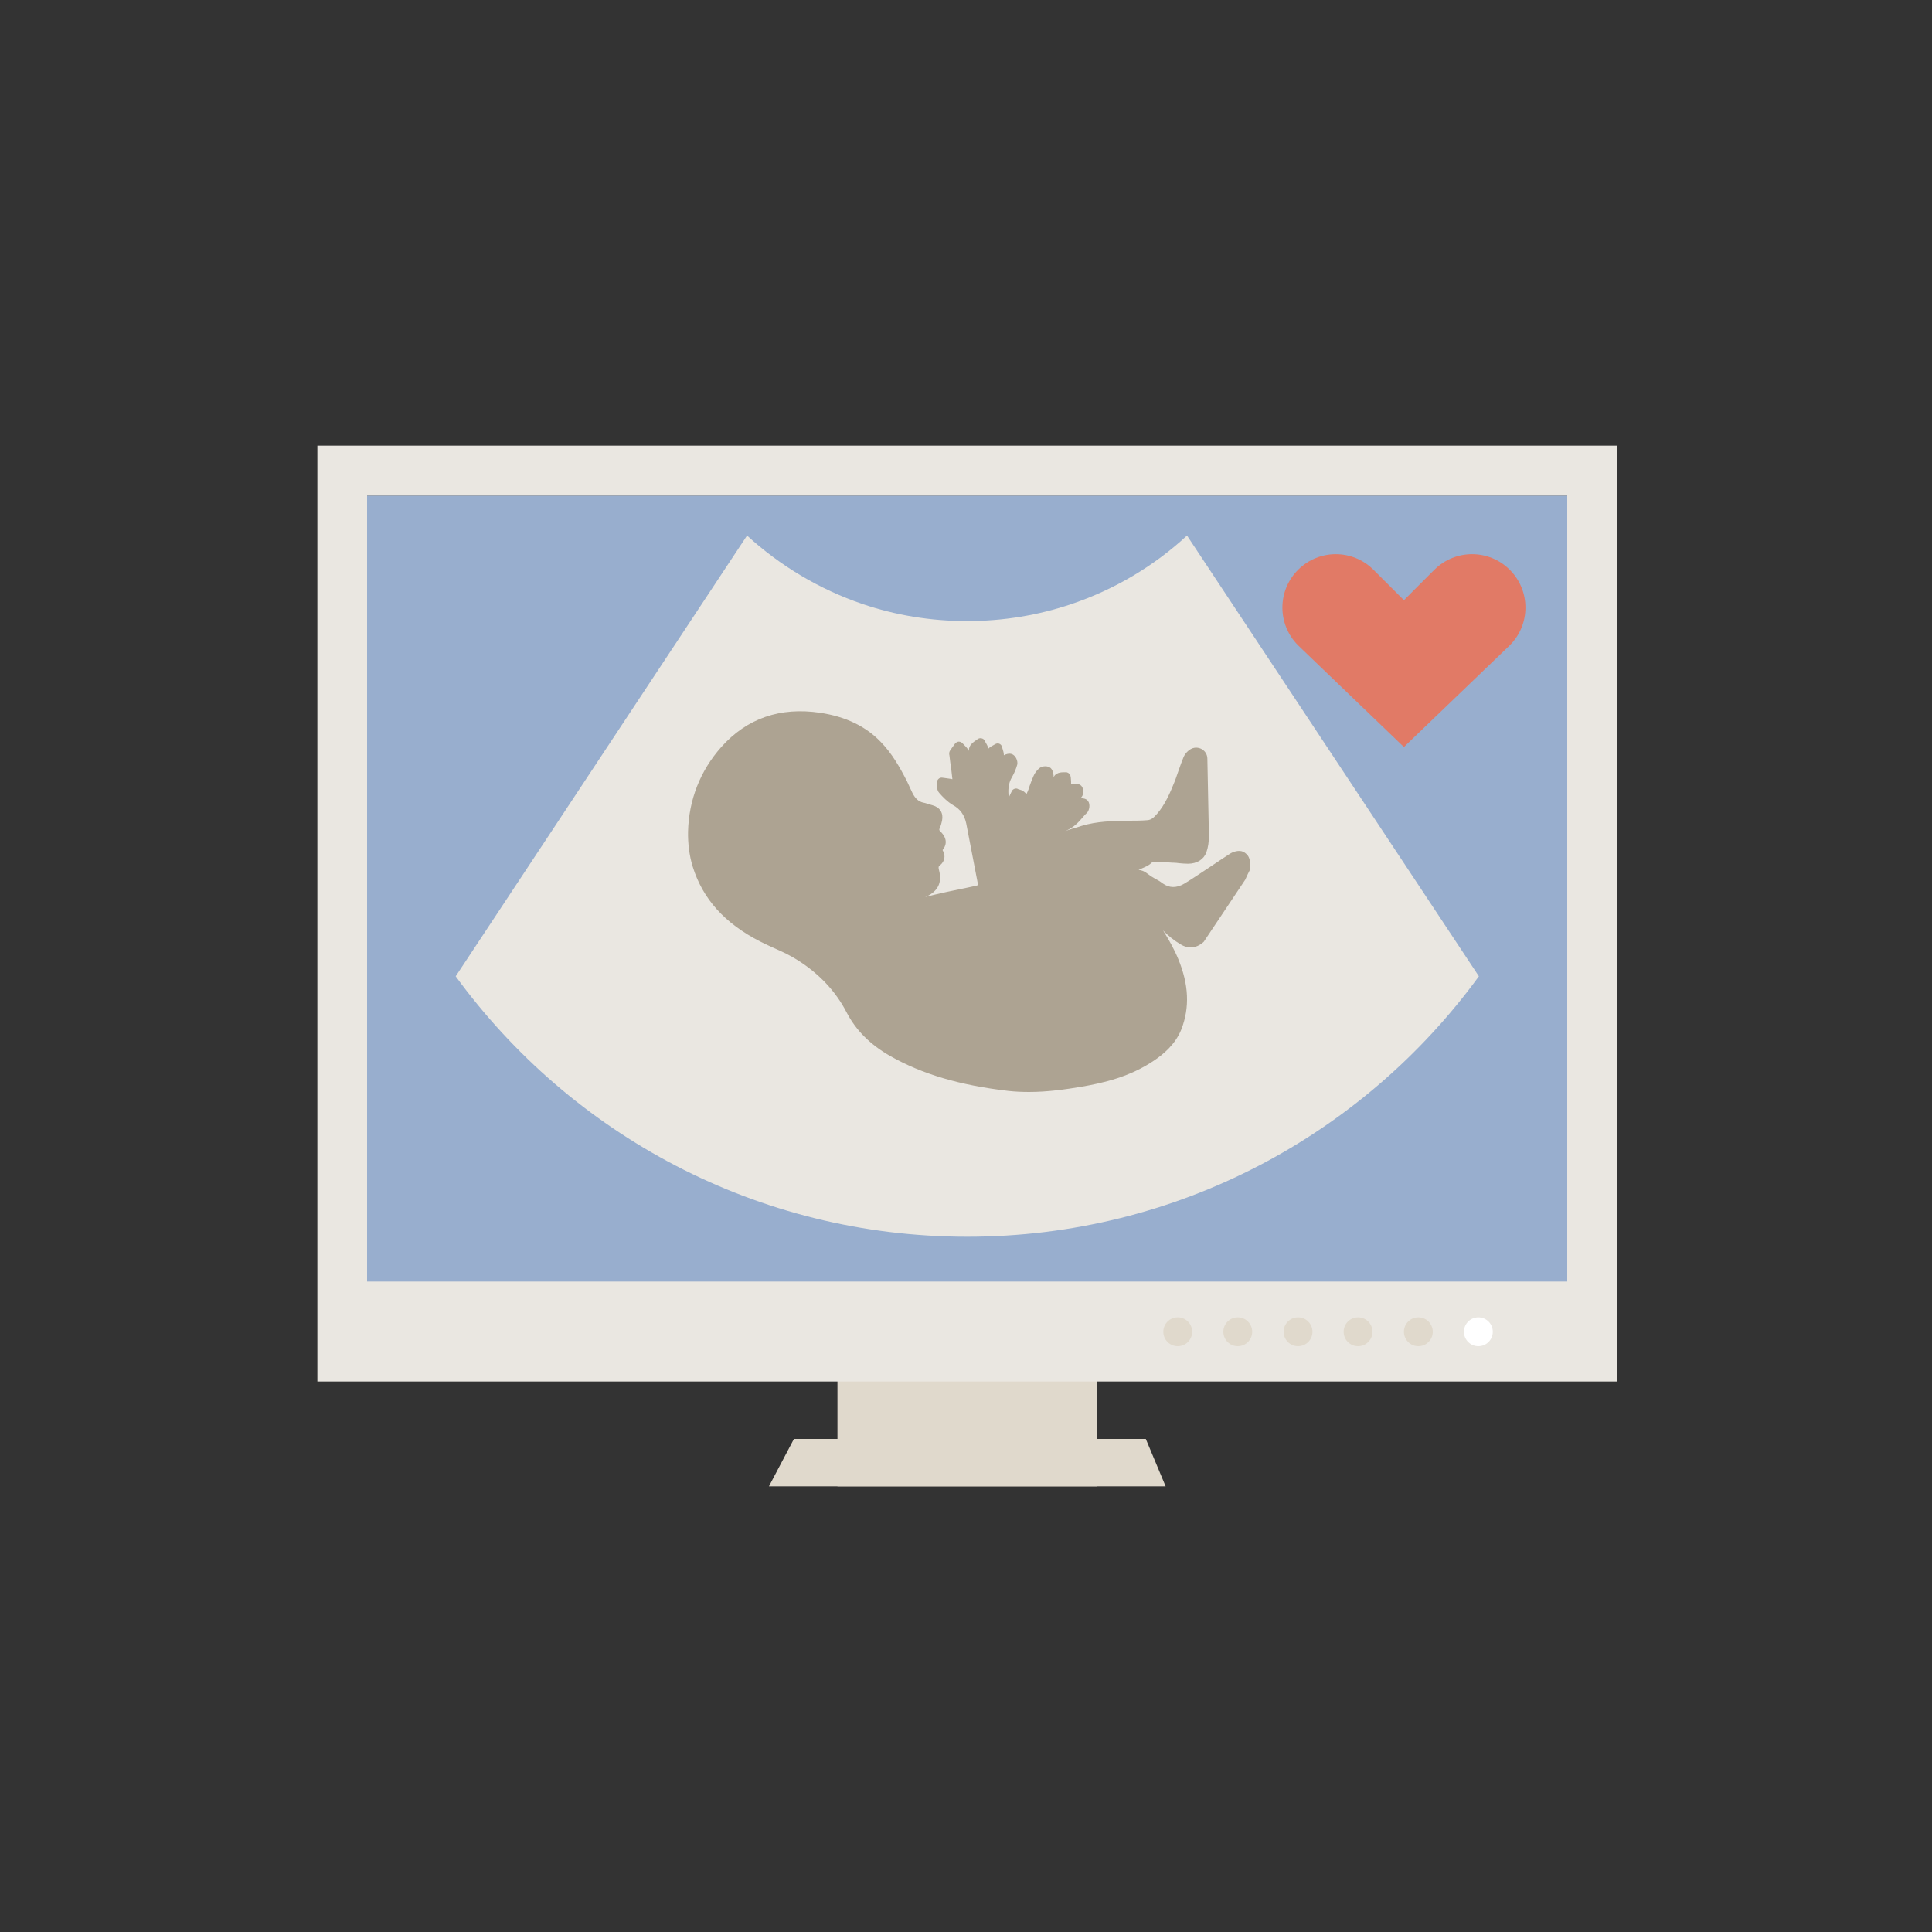 <?xml version="1.0" encoding="utf-8"?>
<!-- Generator: Adobe Illustrator 25.4.1, SVG Export Plug-In . SVG Version: 6.00 Build 0)  -->
<svg version="1.1" id="Layer_1" xmlns="http://www.w3.org/2000/svg" xmlns:xlink="http://www.w3.org/1999/xlink" x="0px" y="0px"
	 viewBox="0 0 750 750" style="enable-background:new 0 0 750 750;" xml:space="preserve">
<rect x="0" y="0" width="750" height="750" fill="#333333" stroke="none"/>
<style type="text/css">
	.st0{fill:#E0D9CC;}
	.st1{fill:#98AECE;}
	.st2{fill:#E5B76E;}
	.st3{fill:none;}
	.st4{fill:#E2AC3C;}
	.st5{fill:#EAE7E1;}
	.st6{fill:#091938;}
	.st7{fill:#ADA392;}
	.st8{fill:#FFFFFF;}
	.st9{fill:#E17A66;}
</style>
<g>
	<g>
		<g>
			<rect x="325.1" y="516.9" class="st0" width="100.7" height="60.1"/>
		</g>
		<g>
			<polygon class="st0" points="452.5,577 298.5,577 308.2,558.6 444.8,558.6 			"/>
		</g>
	</g>
	<g>
		<rect x="142.5" y="192.4" class="st1" width="465.9" height="324.5"/>
	</g>
	<g>
		<path class="st2" d="M444,245.4c-10.3,9.4-22.5,16.8-36,21.4c-10.2,3.5-21.1,5.3-32.5,5.3s-22.3-1.9-32.5-5.3
			c-13.5-4.6-25.7-11.9-36-21.4l-90.9,137.3c35.8,49.2,93.9,81.2,159.4,81.2s123.6-32,159.4-81.2L444,245.4z"/>
	</g>
	<g>
		<path class="st3" d="M423.6,350c-0.3,0.1-0.5,0.2-0.8,0.3c0.3,0.1,0.5,0.2,0.7,0.4c0-0.1,0-0.3,0-0.4
			C423.5,350.2,423.5,350.1,423.6,350z"/>
	</g>
	<g>
		<path class="st3" d="M395.6,366.8c1.1-0.8,2.1-1.8,3.1-2.7c0.3-0.3,0.8-0.5,1.2-0.4c0.4,0.1,0.8,0.3,1,0.6
			c-1.4-3.5-2.5-7-3.2-10.4c-0.5-2.3-0.7-4.9-0.6-7.9c-0.2,0.6-0.6,1-1.2,1.1c0,0-0.1,0-0.1,0c-0.4,0-0.8-0.2-1.1-0.5
			c0.9,2.7,1.8,5.7,2.6,8.8C398.3,360.4,398,363.8,395.6,366.8z"/>
	</g>
	<g>
		<g>
			<path class="st3" d="M423.5,350.7c0-0.1,0-0.3,0-0.4c0-0.1,0-0.2,0.1-0.3c-0.3,0.1-0.5,0.2-0.8,0.3
				C423,350.4,423.3,350.6,423.5,350.7z"/>
		</g>
		<g>
			<path class="st4" d="M463.3,345.9c-0.3-0.9-1-1.6-1.9-2c-1.4-0.6-3.2,0-4,0.6c-2,1.3-4,2.6-6,3.9c-2.7,1.8-5.5,3.7-8.3,5.4
				c-2.4,1.5-4.7,1.4-6.8-0.1c-0.8-0.5-1.5-1-2.3-1.5c-0.8-0.5-1.6-1-2.3-1.5c-1-0.8-1.9-1.1-2.8-1.2c0.9-0.4,1.8-0.8,2.6-1.2
				l0.3-0.1c0.5-0.2,0.8-0.6,1.1-0.8c0.1-0.1,0.2-0.1,0.2-0.2c2.1-0.1,4.2,0,6.3,0.1l0.2,0c0.6,0,1.2,0.1,1.8,0.2
				c0.9,0.1,1.8,0.2,2.8,0.2c2.8,0,4.9-1.3,5.7-3.6c0.5-1.5,0.8-3.3,0.8-5.2l-0.5-23.9c0-1.1-0.5-2.1-1.3-2.7
				c-0.8-0.6-1.8-0.9-2.8-0.8c-1.4,0.2-2.8,1.6-3.3,2.8c-0.6,1.3-1.1,2.7-1.5,4.1c-0.4,1.1-0.7,2.2-1.2,3.2c-1.6,4-3.2,7.5-5.7,10.5
				c-1.1,1.3-1.9,1.9-3.1,2c-1.9,0.1-3.9,0.2-5.9,0.2c-4.8,0.1-9.7,0.2-14.6,1.6l-0.8,0.2c-1.5,0.4-2.9,0.9-4.4,1.4
				c2.6-0.9,4.2-2.8,5.6-4.4c0.4-0.5,0.8-0.9,1.2-1.4c0.8-0.8,1-2.6,0.3-3.6c-0.6-0.8-1.6-0.9-2.3-1c0.2-0.2,0.5-0.5,0.6-1
				c0.2-0.7,0.3-2-0.4-2.8c-0.8-0.8-2-0.7-2.7-0.6c-0.2,0-0.4,0.1-0.5,0.2c0-0.1,0-0.1,0-0.2c0-0.6,0-1.1-0.1-1.6c0-0.2,0-0.4,0-0.5
				c0-0.4-0.2-0.8-0.5-1c-0.3-0.3-0.7-0.4-1.1-0.3c-0.2,0-0.4,0-0.5,0c-0.6,0-1.4,0.1-2.1,0.5c-0.4,0.3-0.7,0.7-1,1
				c0-0.1,0-0.1,0-0.2l0-0.2c-0.1-0.7-0.2-1.8-1-2.4c-0.9-0.7-2.6-0.6-3.5,0.1c-0.8,0.7-1.5,1.6-2,2.6c-0.4,1-0.8,2-1.1,2.9
				c-0.2,0.5-0.4,1-0.6,1.6c-0.2,0.4-0.3,0.7-0.4,0.9c-0.2-0.1-0.4-0.3-0.7-0.6c-0.5-0.5-1.2-0.7-1.7-0.8c-0.1,0-0.3-0.1-0.4-0.1
				c-0.4-0.1-0.8-0.1-1.1,0.1c-0.4,0.2-0.6,0.5-0.8,0.8c-0.1,0.1-0.1,0.3-0.2,0.4l-0.7,1.4c-0.2-2.1-0.2-4.4,1-6.4
				c0.7-1.1,1.2-2.4,1.6-3.8c0.3-1.1-0.5-2.9-1.7-3.3c-0.8-0.3-1.7,0-2.4,0.4c0-0.8-0.2-1.4-0.4-2c-0.1-0.2-0.1-0.4-0.2-0.6
				c-0.1-0.4-0.4-0.8-0.9-1c-0.4-0.2-0.9-0.1-1.3,0.1c-0.2,0.1-0.4,0.2-0.5,0.3c-0.5,0.3-1.1,0.6-1.6,1.1c-0.2-0.7-0.5-1.3-0.8-1.8
				c-0.1-0.2-0.2-0.4-0.3-0.6c-0.2-0.4-0.6-0.7-1-0.8c-0.4-0.1-0.9,0-1.3,0.3c-0.2,0.1-0.4,0.3-0.6,0.4c-0.6,0.4-1.3,1-1.7,1.8
				c-0.2,0.5-0.3,1-0.4,1.4c0-0.1-0.1-0.2-0.2-0.4c-0.4-0.6-0.9-1.2-1.4-1.6c-0.2-0.2-0.3-0.3-0.5-0.5c-0.3-0.3-0.7-0.5-1.1-0.5
				c-0.4,0-0.8,0.2-1.1,0.6l-0.4,0.5c-0.4,0.5-0.8,1.1-1.2,1.7c-0.4,0.6-0.3,1.3-0.2,1.6l0,0.1c0.1,0.7,0.2,1.3,0.3,2
				c0.2,1.7,0.5,3.4,0.6,5.1c0,0,0,0.1,0,0.2c-0.3-0.1-0.5-0.1-0.8-0.2c-0.6-0.1-1.1-0.2-1.7-0.2c-0.2,0-0.4,0-0.7-0.1
				c-0.4-0.1-0.9,0.1-1.2,0.4c-0.3,0.3-0.5,0.7-0.4,1.2c0,0.2,0,0.4,0,0.7c0,0.8-0.1,1.8,0.6,2.6c1,1.2,2.5,2.7,4.2,3.8
				c2.3,1.3,3.6,3.2,4.1,5.8c1.4,7.1,2.6,13.4,3.7,19.2c0,0,0,0,0,0c-0.1,0-0.2,0.1-0.5,0.1l-2.6,0.5c-4.4,0.9-9,1.8-13.4,3
				c0.1-0.1,0.3-0.1,0.4-0.2c3.6-1.7,4.9-4.4,3.9-8.3c-0.3-1-0.1-1.1,0.2-1.4c1.6-1.3,1.9-3,0.9-4.8c0,0,0,0,0,0
				c1.1-1.4,1.8-3.4-0.7-5.9c-0.3-0.3-0.4-0.5-0.2-1c0.3-0.7,0.5-1.5,0.7-2.3c0.5-2.4-0.6-4.2-2.9-4.8c-0.4-0.1-0.7-0.2-1.1-0.4
				c-0.5-0.2-1.1-0.4-1.7-0.5c-1.5-0.3-2.6-1.3-3.5-3.1c-0.2-0.5-0.5-1-0.7-1.5c-0.3-0.7-0.6-1.4-1-2.1c-2.1-4.2-4.6-8.6-8.2-12.3
				c-4.7-4.9-10.9-7.9-18.8-9.1c-12.4-1.9-22.8,1.7-30.8,10.7c-6.5,7.3-10.1,16.4-10.4,26.3c-0.1,3.7,0.4,7.5,1.5,10.9
				c3.2,10.1,10,17.8,21,23.3c1.4,0.7,2.9,1.4,4.4,2.1c2.6,1.2,5,2.2,7.2,3.7c6.8,4.3,11.9,9.7,15.2,16.2
				c2.9,5.6,7.4,10.1,13.6,13.7c10,5.7,21.7,9.2,36.9,10.9c2.2,0.2,4.3,0.4,6.4,0.4c5.8,0,11.3-0.8,16.2-1.6
				c7.1-1.2,15.3-3.2,22.8-8.2c2.7-1.9,6.6-4.9,8.5-9.8c2.6-6.8,2.3-14-1-21.9c-1.3-3.2-2.9-6.1-4.8-8.9c1.6,1.7,3.4,3.1,5.4,4.3
				c1,0.6,2.1,0.9,3.2,0.9c1.5,0,2.9-0.6,4.1-1.8l13-19.3c0.5-1.1,1-2.2,1.5-3.2C463.6,348,463.7,346.9,463.3,345.9z"/>
		</g>
	</g>
	<g>
		<path class="st5" d="M123.2,173v363.3h504.7V173H123.2z M608.5,497.5H142.5V192.4h465.9V497.5z"/>
	</g>
	<g>
		<path class="st5" d="M460.8,207.9c-12.8,11.8-28,20.9-44.9,26.6c-12.7,4.3-26.3,6.6-40.5,6.6s-27.8-2.3-40.5-6.6
			c-16.8-5.7-32.1-14.9-44.9-26.6L176.9,379c44.7,61.3,117,101.1,198.6,101.1S529.4,440.3,574.1,379L460.8,207.9z"/>
	</g>
	<g>
		<path class="st6" d="M435.4,338.2c-0.3,0.1-0.7,0.3-1,0.4c0.3,0.1,0.6,0.3,0.9,0.5c0-0.2,0-0.4,0-0.6
			C435.3,338.4,435.3,338.3,435.4,338.2z"/>
	</g>
	<g>
		<path class="st6" d="M400.5,359.1c1.3-1,2.6-2.2,3.8-3.4c0.4-0.4,1-0.6,1.6-0.5c0.5,0.1,1,0.4,1.2,0.8c-1.7-4.4-3.1-8.7-4-13
			c-0.6-2.8-0.9-6.1-0.8-9.9c-0.2,0.7-0.8,1.3-1.5,1.3c-0.1,0-0.1,0-0.2,0c-0.6,0-1.1-0.3-1.4-0.7c1.1,3.4,2.3,7.1,3.2,11
			C403.9,351.1,403.5,355.5,400.5,359.1z"/>
	</g>
	<g>
		<g>
			<path class="st6" d="M435.3,339.1c0-0.2,0-0.4,0-0.6c0-0.1,0.1-0.2,0.1-0.4c-0.3,0.1-0.7,0.3-1,0.4
				C434.7,338.7,435,338.9,435.3,339.1z"/>
		</g>
		<g>
			<path class="st7" d="M484.9,333.1c-0.4-1.1-1.3-2-2.4-2.5c-1.7-0.7-3.9,0.1-5,0.8c-2.5,1.6-5,3.3-7.4,4.9
				c-3.4,2.2-6.8,4.6-10.3,6.7c-3,1.8-5.9,1.8-8.5-0.1c-0.9-0.7-1.9-1.3-2.9-1.8c-1.1-0.6-2-1.2-2.9-1.9c-1.2-1-2.4-1.4-3.5-1.5
				c1.1-0.5,2.2-1,3.3-1.5l0.3-0.2c0.6-0.3,1-0.7,1.4-1c0.1-0.1,0.2-0.2,0.3-0.3c2.6-0.1,5.3,0,7.9,0.2l0.3,0c0.8,0,1.5,0.1,2.3,0.2
				c1.1,0.1,2.3,0.2,3.4,0.2c3.5,0,6.1-1.7,7.1-4.4c0.7-1.9,1-4.1,1-6.5l-0.6-29.8c0-1.4-0.6-2.6-1.6-3.4c-1-0.8-2.3-1.1-3.5-0.9
				c-1.8,0.3-3.4,2-4.1,3.5c-0.7,1.7-1.3,3.4-1.9,5.1c-0.5,1.3-0.9,2.7-1.4,4c-2,5-3.9,9.4-7,13c-1.4,1.6-2.3,2.4-3.9,2.5
				c-2.4,0.2-4.9,0.2-7.3,0.2c-6,0.1-12.1,0.2-18.1,2l-0.9,0.3c-1.8,0.5-3.7,1.1-5.5,1.7c3.2-1.2,5.2-3.4,6.9-5.4
				c0.5-0.6,1-1.2,1.6-1.7c0.9-1,1.3-3.2,0.4-4.5c-0.7-1-1.9-1.1-2.9-1.2c0.3-0.3,0.6-0.6,0.8-1.2c0.3-0.8,0.4-2.5-0.5-3.5
				c-0.9-1-2.5-0.9-3.4-0.8c-0.2,0-0.4,0.1-0.6,0.2c0-0.1,0-0.2,0-0.3c0-0.7,0-1.4-0.1-2c0-0.2,0-0.4-0.1-0.7c0-0.5-0.3-1-0.7-1.3
				c-0.4-0.3-0.9-0.5-1.4-0.4c-0.2,0-0.5,0-0.7,0c-0.8,0-1.8,0.1-2.6,0.6c-0.6,0.3-0.9,0.8-1.2,1.3c0-0.1,0-0.2,0-0.3l0-0.3
				c-0.1-0.9-0.3-2.2-1.2-3c-1.1-0.9-3.2-0.8-4.3,0.1c-1,0.8-1.9,2-2.4,3.3c-0.5,1.2-1,2.4-1.4,3.6c-0.2,0.7-0.4,1.3-0.7,2
				c-0.2,0.5-0.4,0.9-0.5,1.1c-0.2-0.2-0.5-0.4-0.9-0.8c-0.7-0.6-1.5-0.8-2.1-1c-0.2,0-0.4-0.1-0.5-0.2c-0.5-0.2-1-0.1-1.4,0.1
				c-0.4,0.2-0.8,0.6-0.9,1c-0.1,0.2-0.2,0.4-0.3,0.6l-0.8,1.7c-0.3-2.6-0.3-5.4,1.3-8c0.8-1.4,1.5-3,2-4.8c0.3-1.4-0.6-3.6-2.2-4.1
				c-1-0.3-2.1,0-3,0.5c0-1-0.3-1.8-0.5-2.5c-0.1-0.3-0.2-0.5-0.2-0.8c-0.2-0.6-0.6-1-1.1-1.2c-0.5-0.2-1.1-0.1-1.6,0.2
				c-0.2,0.1-0.5,0.3-0.7,0.4c-0.6,0.3-1.3,0.7-1.9,1.3c-0.2-0.8-0.6-1.6-1-2.2c-0.1-0.3-0.3-0.5-0.4-0.8c-0.2-0.5-0.7-0.9-1.3-1
				c-0.6-0.1-1.1,0-1.6,0.4c-0.2,0.2-0.5,0.4-0.7,0.5c-0.7,0.5-1.7,1.2-2.2,2.2c-0.3,0.6-0.4,1.2-0.4,1.8c-0.1-0.1-0.1-0.3-0.2-0.4
				c-0.5-0.8-1.2-1.5-1.7-2c-0.2-0.2-0.4-0.4-0.6-0.6c-0.4-0.4-0.9-0.6-1.4-0.6c-0.5,0-1,0.3-1.4,0.7l-0.5,0.7
				c-0.5,0.7-1,1.3-1.5,2.1c-0.5,0.8-0.3,1.6-0.2,2l0,0.1c0.1,0.8,0.2,1.7,0.3,2.5c0.3,2.1,0.6,4.2,0.8,6.3c0,0.1,0,0.1,0,0.2
				c-0.3-0.1-0.7-0.2-1-0.2c-0.7-0.1-1.4-0.2-2.1-0.3c-0.3,0-0.5-0.1-0.8-0.1c-0.5-0.1-1.1,0.1-1.5,0.5c-0.4,0.4-0.6,0.9-0.5,1.4
				c0,0.3,0,0.5,0,0.8c0,1-0.1,2.2,0.8,3.2c1.3,1.5,3.1,3.4,5.3,4.7c2.9,1.6,4.5,3.9,5.2,7.2c1.7,8.9,3.2,16.7,4.6,23.9c0,0,0,0,0,0
				c-0.1,0-0.3,0.1-0.6,0.2l-3.2,0.7c-5.5,1.1-11.2,2.3-16.7,3.7c0.2-0.1,0.3-0.2,0.5-0.2c4.5-2.1,6.1-5.5,4.8-10.3
				c-0.3-1.2-0.1-1.4,0.3-1.7c2-1.6,2.4-3.8,1.1-6c0,0,0,0,0,0c1.4-1.7,2.2-4.3-0.9-7.3c-0.4-0.4-0.5-0.6-0.2-1.2
				c0.4-0.9,0.7-1.9,0.9-2.9c0.6-3-0.8-5.2-3.7-6c-0.5-0.1-0.9-0.3-1.4-0.4c-0.7-0.2-1.4-0.5-2.1-0.6c-1.9-0.4-3.2-1.6-4.3-3.8
				c-0.3-0.6-0.6-1.3-0.9-1.9c-0.4-0.9-0.8-1.7-1.2-2.6c-2.7-5.3-5.8-10.8-10.2-15.3c-5.9-6.1-13.6-9.8-23.5-11.3
				c-15.5-2.3-28.4,2.1-38.4,13.3c-8.1,9.1-12.6,20.4-12.9,32.8c-0.1,4.6,0.5,9.4,1.8,13.6c3.9,12.6,12.5,22.1,26.2,29.1
				c1.8,0.9,3.7,1.8,5.5,2.6c3.2,1.4,6.2,2.8,9,4.6c8.4,5.3,14.8,12.1,19,20.2c3.6,7,9.2,12.6,16.9,17c12.5,7.1,27.1,11.4,46,13.6
				c2.7,0.3,5.4,0.4,8,0.4c7.2,0,14.1-1,20.1-2c8.8-1.5,19.1-3.9,28.4-10.2c3.4-2.3,8.2-6.1,10.6-12.1c3.3-8.5,2.9-17.4-1.2-27.3
				c-1.6-3.9-3.7-7.6-5.9-11.1c2,2.1,4.3,3.9,6.8,5.4c1.3,0.8,2.6,1.2,3.9,1.2c1.8,0,3.6-0.8,5.1-2.2l16.1-24.1
				c0.6-1.3,1.2-2.7,1.9-4C485.3,335.8,485.4,334.4,484.9,333.1z"/>
		</g>
	</g>
	<g>
		<circle class="st0" cx="457.2" cy="517" r="5.6"/>
	</g>
	<g>
		<circle class="st0" cx="480.5" cy="517" r="5.6"/>
	</g>
	<g>
		<circle class="st0" cx="503.9" cy="517" r="5.6"/>
	</g>
	<g>
		<circle class="st0" cx="527.2" cy="517" r="5.6"/>
	</g>
	<g>
		<circle class="st0" cx="550.6" cy="517" r="5.6"/>
	</g>
	<g>
		<circle class="st8" cx="573.9" cy="517" r="5.6"/>
	</g>
	<g>
		<path class="st9" d="M586.1,250.5c8.1-8.1,8.1-21.2,0-29.3l0,0c-8.1-8.1-21.2-8.1-29.3,0L545,233l-11.8-11.8
			c-8.1-8.1-21.2-8.1-29.3,0l0,0c-8.1,8.1-8.1,21.2,0,29.3L545,290L586.1,250.5z"/>
	</g>
</g>
</svg>

